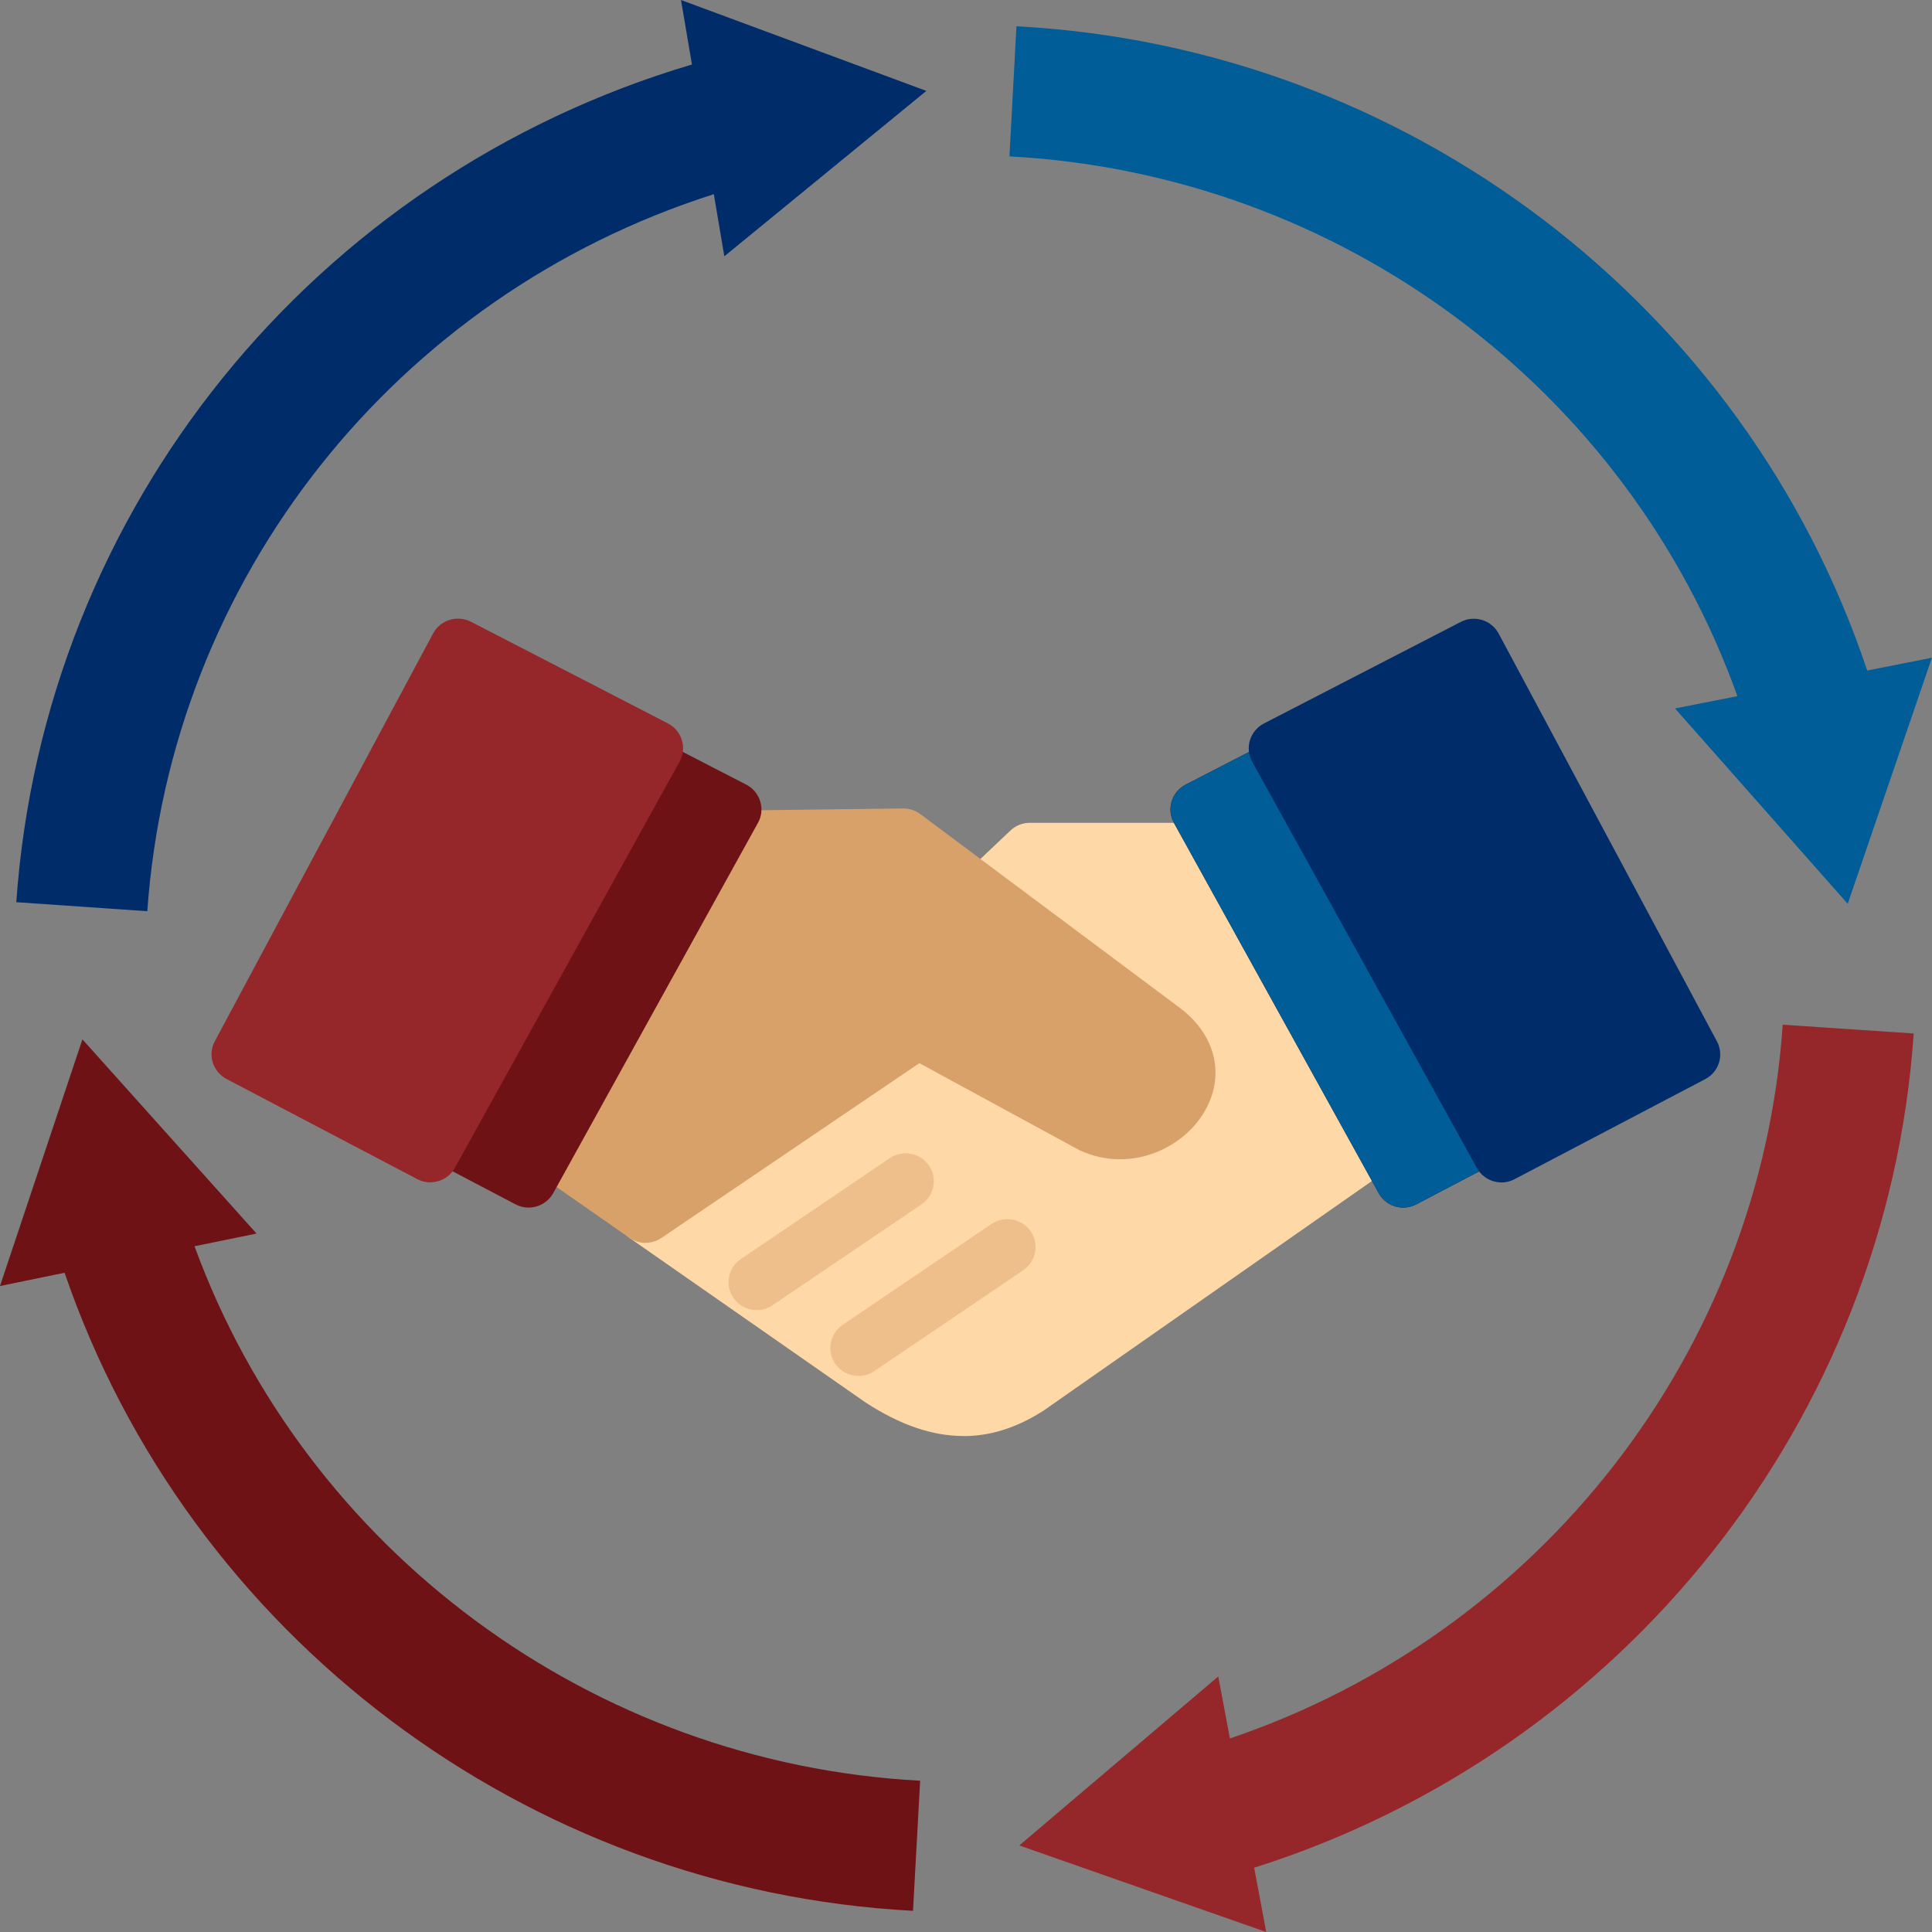 <svg width="80" height="80" viewBox="0 0 80 80" fill="none" xmlns="http://www.w3.org/2000/svg">
<rect x="0" y="0" width="80" height="80" fill="#808080" stroke="none"/>
<g clip-path="url(#clip0_1096_5415)">
<path d="M26.73 50.305L36.497 57.114C38.835 58.625 40.693 58.625 42.552 57.447L57.562 46.95L50.745 35.222H42.642L26.726 50.305H26.73Z" fill="white"/>
<path d="M39.887 59.462C38.604 59.462 37.276 59.003 35.858 58.085C35.849 58.076 35.835 58.072 35.826 58.063L26.059 51.254C25.774 51.056 25.593 50.742 25.565 50.395C25.538 50.049 25.67 49.712 25.923 49.473L41.84 34.39C42.057 34.183 42.343 34.071 42.647 34.071H50.75C51.167 34.071 51.552 34.291 51.761 34.651L58.577 46.379C58.876 46.896 58.731 47.557 58.237 47.904L43.227 58.4C43.227 58.4 43.2 58.418 43.186 58.427C42.098 59.12 41.011 59.466 39.891 59.466L39.887 59.462Z" fill="#FFD8A8"/>
<path d="M49.631 33.517L58.106 48.844L65.307 45.066L57.068 29.681L49.631 33.517Z" fill="white"/>
<path d="M58.11 50.004C57.698 50.004 57.299 49.788 57.086 49.401L48.611 34.075C48.461 33.801 48.425 33.481 48.516 33.185C48.606 32.888 48.815 32.636 49.091 32.492L56.528 28.656C57.095 28.364 57.797 28.579 58.096 29.142L66.331 44.526C66.476 44.796 66.508 45.115 66.417 45.408C66.327 45.7 66.123 45.947 65.846 46.091L58.649 49.869C58.477 49.959 58.291 50.004 58.106 50.004H58.11ZM51.23 33.998L58.581 47.288L63.73 44.585L56.583 31.237L51.23 33.998Z" fill="#231815"/>
<path d="M58.11 50.004C57.698 50.004 57.299 49.788 57.086 49.401L48.611 34.075C48.461 33.801 48.425 33.481 48.516 33.185C48.606 32.888 48.815 32.636 49.091 32.492L56.528 28.656C57.095 28.364 57.797 28.579 58.096 29.142L66.331 44.526C66.476 44.796 66.508 45.115 66.417 45.408C66.327 45.7 66.123 45.947 65.846 46.091L58.649 49.869C58.477 49.959 58.291 50.004 58.106 50.004H58.11Z" fill="#005D97"/>
<path d="M62.175 48.961C61.763 48.961 61.364 48.745 61.151 48.358L51.851 31.543C51.702 31.269 51.666 30.95 51.756 30.653C51.847 30.356 52.055 30.104 52.332 29.96L60.489 25.751C61.056 25.458 61.758 25.674 62.057 26.236L71.094 43.119C71.24 43.389 71.271 43.708 71.181 44C71.09 44.292 70.886 44.54 70.61 44.684L62.71 48.83C62.538 48.92 62.352 48.965 62.166 48.965L62.175 48.961Z" fill="#002D6A"/>
<path d="M37.734 41.365L38.251 41.63C38.282 41.648 41.645 43.384 44.741 45.097C45.991 45.786 46.929 45.25 47.351 44.58C47.555 44.257 47.777 43.614 47.301 43.285L39.121 37.34L36.746 35.806H30.025L23.304 47.256L26.358 49.383L37.734 41.36V41.365Z" fill="#717071"/>
<path d="M29.404 34.732L37.403 34.633L48.167 42.669C50.732 44.63 47.773 47.764 45.203 46.586L37.997 42.669L26.73 50.305L22.103 47.076L29.409 34.732H29.404Z" fill="white"/>
<path d="M26.73 51.465C26.494 51.465 26.259 51.394 26.059 51.254L21.432 48.025C20.934 47.679 20.789 47.013 21.097 46.492L28.402 34.147C28.611 33.796 28.987 33.58 29.395 33.576L37.394 33.477C37.652 33.477 37.902 33.553 38.11 33.711L48.874 41.747C50.378 42.894 50.75 44.598 49.839 46.091C48.928 47.589 46.762 48.574 44.722 47.638C44.7 47.629 44.673 47.616 44.65 47.602L38.069 44.023L27.392 51.259C27.192 51.394 26.966 51.461 26.735 51.461L26.73 51.465Z" fill="#D8A16A"/>
<path d="M31.335 54.249C30.963 54.249 30.596 54.074 30.369 53.746C30.007 53.219 30.143 52.5 30.673 52.136L36.841 47.958C37.371 47.598 38.096 47.733 38.464 48.259C38.826 48.785 38.69 49.505 38.16 49.869L31.992 54.047C31.792 54.182 31.561 54.249 31.335 54.249Z" fill="#EFBF8B"/>
<path d="M35.55 56.974C35.178 56.974 34.811 56.799 34.584 56.471C34.222 55.945 34.358 55.225 34.888 54.861L41.056 50.683C41.586 50.323 42.311 50.458 42.678 50.984C43.041 51.511 42.905 52.23 42.375 52.594L36.207 56.772C36.007 56.907 35.776 56.974 35.55 56.974Z" fill="#EFBF8B"/>
<path d="M30.365 33.517L21.894 48.844L14.693 45.066L22.932 29.681L30.365 33.517Z" fill="white"/>
<path d="M21.89 50.004C21.704 50.004 21.518 49.959 21.346 49.869L14.149 46.091C13.877 45.947 13.669 45.7 13.578 45.408C13.487 45.115 13.519 44.796 13.664 44.526L21.899 29.142C22.198 28.579 22.901 28.364 23.467 28.656L30.904 32.492C31.181 32.636 31.389 32.883 31.48 33.185C31.57 33.481 31.539 33.805 31.384 34.075L22.91 49.401C22.697 49.784 22.298 50.004 21.885 50.004H21.89Z" fill="#6E1215"/>
<path d="M27.124 30.985L17.829 47.8L9.93 43.658L18.967 26.776L27.124 30.985Z" fill="white"/>
<path d="M17.825 48.961C17.639 48.961 17.453 48.916 17.281 48.826L9.381 44.679C9.109 44.535 8.901 44.288 8.81 43.996C8.72 43.703 8.751 43.384 8.896 43.114L17.933 26.232C18.233 25.67 18.935 25.454 19.502 25.746L27.659 29.956C27.936 30.099 28.144 30.347 28.235 30.648C28.325 30.945 28.294 31.269 28.14 31.539L18.84 48.353C18.627 48.736 18.228 48.956 17.816 48.956L17.825 48.961Z" fill="#95262A"/>
<path d="M71.938 28.827L69.359 29.335L76.51 37.425L79.996 27.235L77.317 27.765C72.241 12.601 58.251 1.947 42.089 1.088L41.799 6.476C55.5 7.204 67.387 16.1 71.942 28.827H71.938Z" fill="#005D97"/>
<path d="M28.652 2.671C12.993 7.312 1.813 21.087 0.675 37.358L6.1 37.731C7.07 23.938 16.406 12.228 29.558 8.041L29.993 10.613L38.359 3.764L28.198 0L28.652 2.671Z" fill="#002D6A"/>
<path d="M8.049 51.605L10.623 51.079L3.413 43.038L0 53.251L2.674 52.702C7.822 67.714 21.772 78.269 37.806 79.123L38.101 73.736C24.509 73.011 12.658 64.197 8.053 51.6L8.049 51.605Z" fill="#6E1215"/>
<path d="M50.927 71.982L50.446 69.418L42.207 76.416L52.431 80L51.933 77.338C67.238 72.494 78.146 58.778 79.243 42.795L73.818 42.431C72.889 55.981 63.78 67.637 50.927 71.986V71.982Z" fill="#95262A"/>
</g>
<defs>
<clipPath id="clip0_1096_5415">
<rect width="80" height="80" fill="white"/>
</clipPath>
</defs>
</svg>
